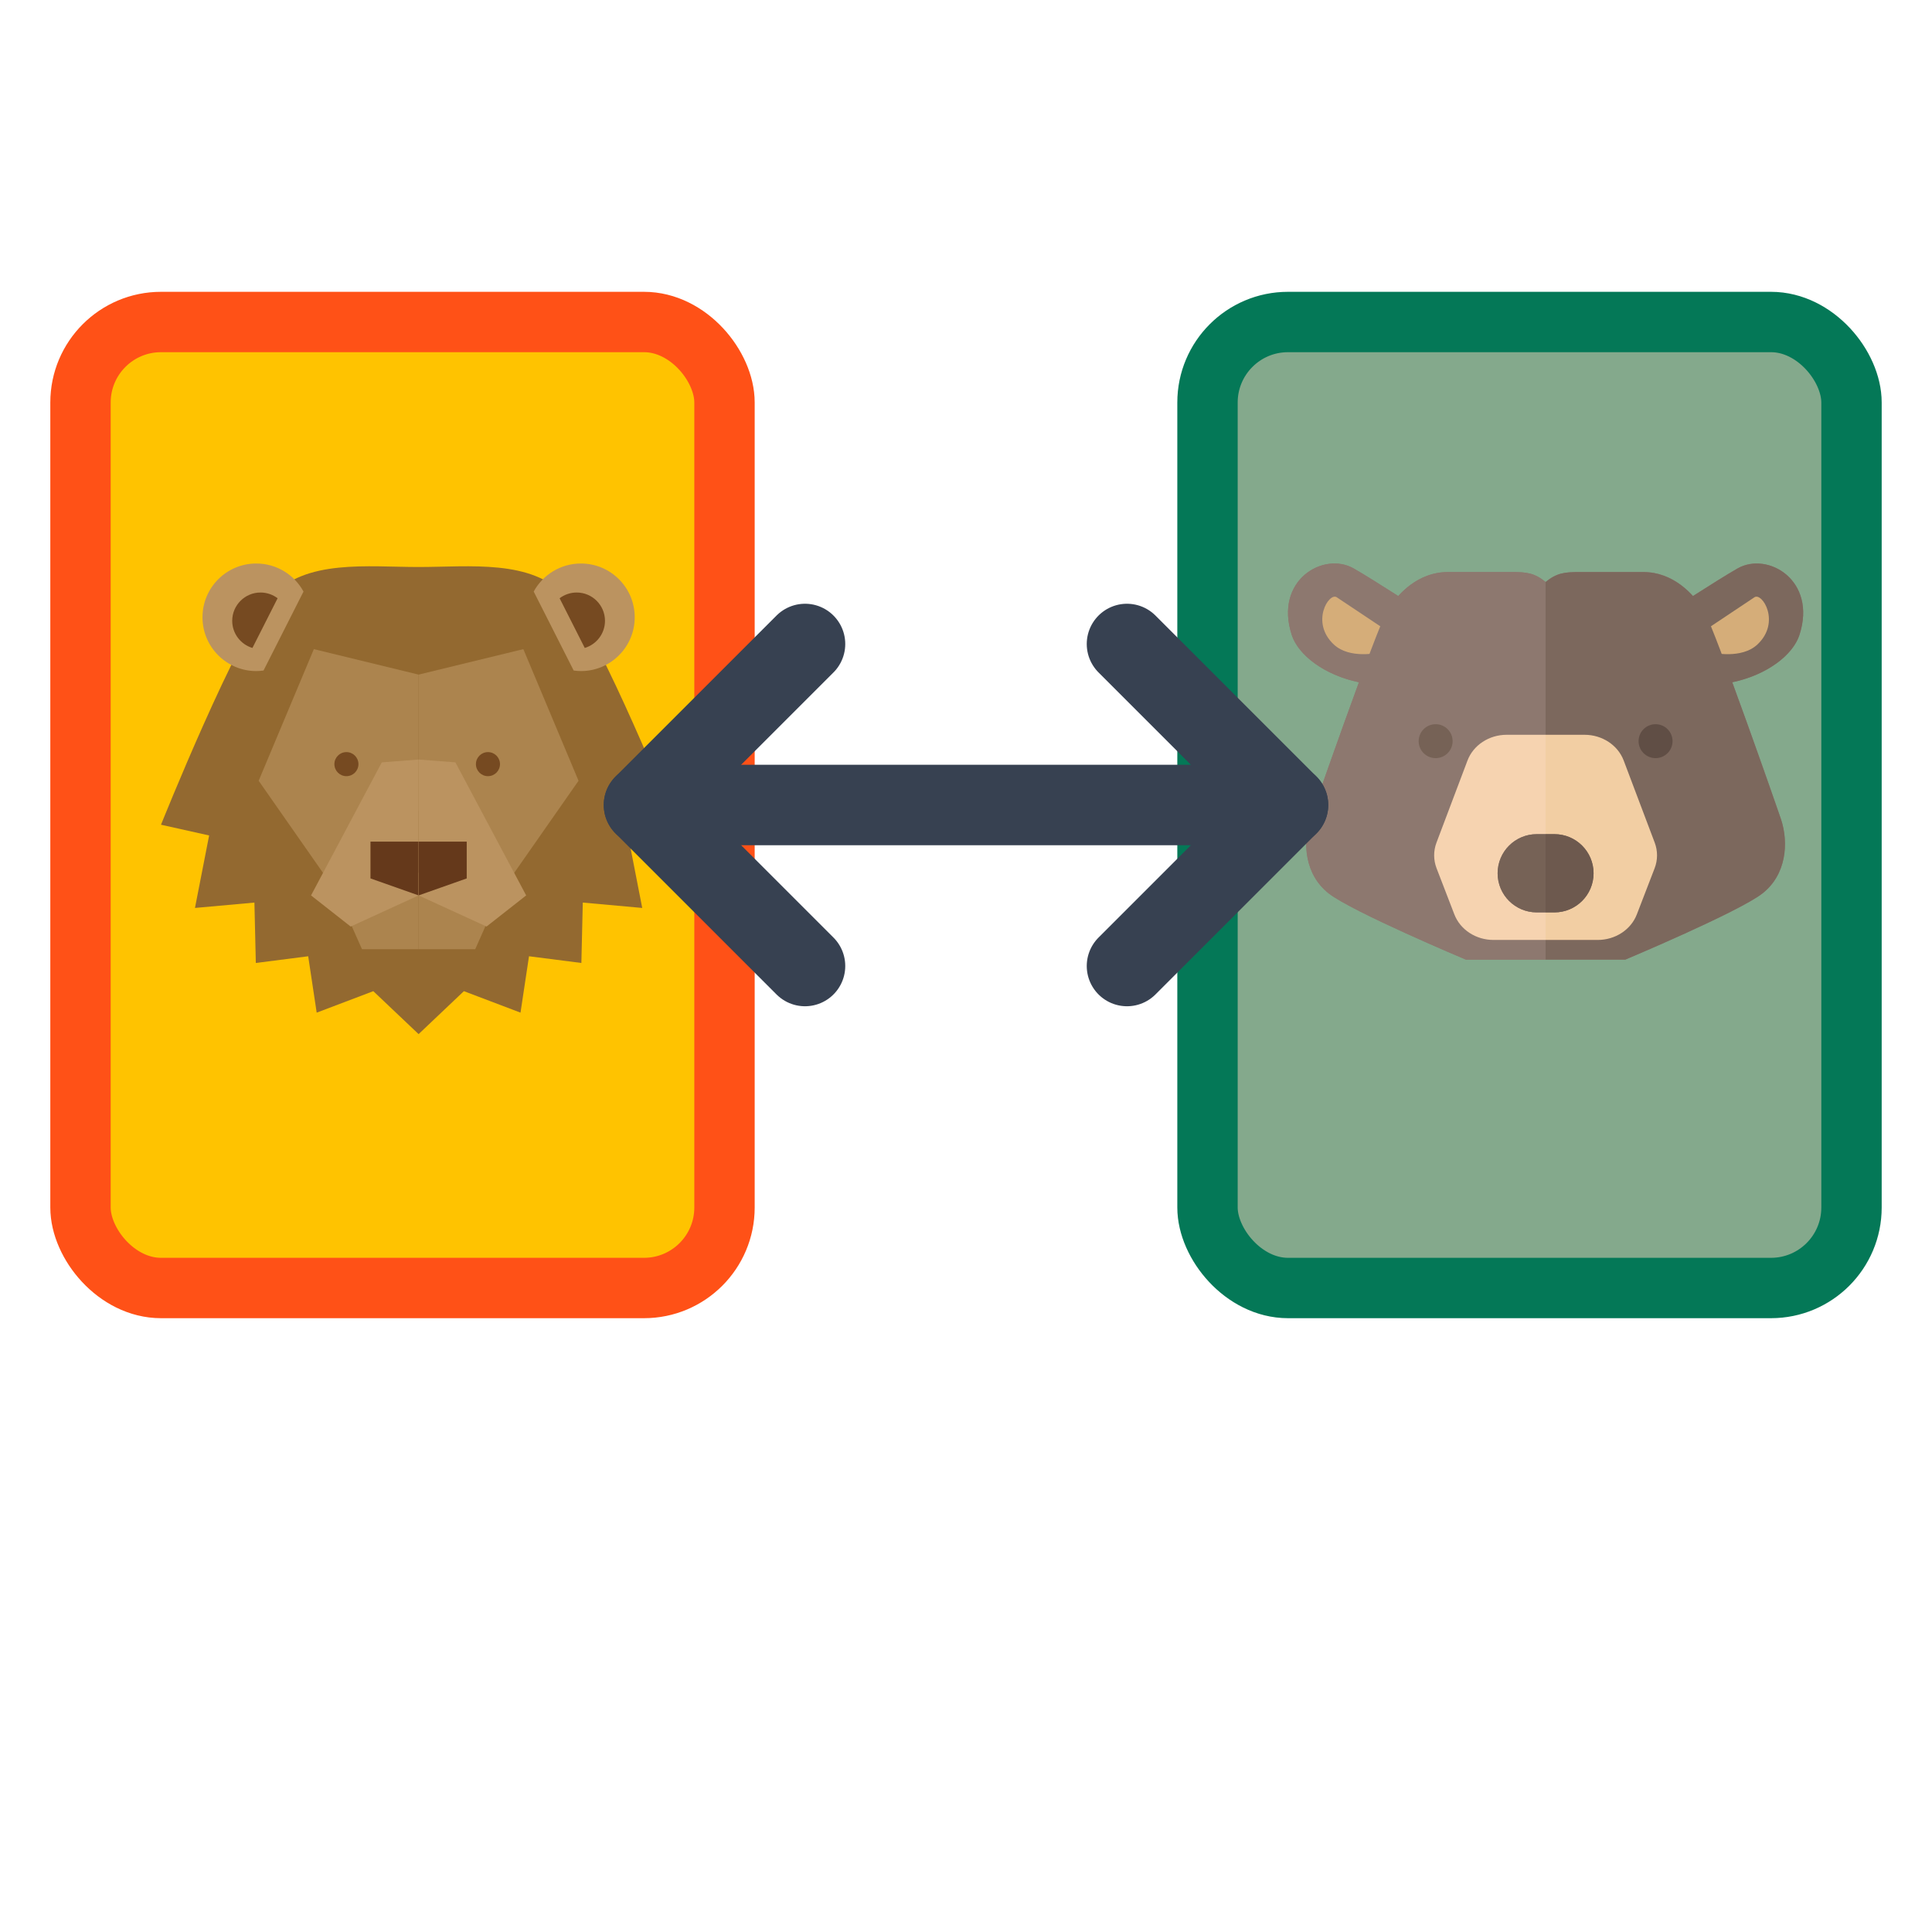 <svg width="48" height="48" viewBox="0 0 48 48" fill="none" xmlns="http://www.w3.org/2000/svg">
  <!-- Left card with lion -->
  <rect x="2" y="8" width="16" height="24" rx="2" fill="#FFC300" stroke="#FF5117" stroke-width="1.5"/>
  <g transform="translate(4, 14) scale(0.025)">
    <path style="fill:#936930;" d="M512,259.599c0,0-75.96-189.421-109.717-226.771C368.526-4.528,306.638,3.48,256,3.48 c-50.638,0-112.526-8.008-146.283,29.349C75.954,70.178,0,259.599,0,259.599l47.828,10.673l-14.072,72.035l59.079-5.343 l1.405,60.025l52.043-6.666l8.44,56.031l56.269-21.346L256,467.696l45.007-42.687l56.27,21.346l8.44-56.031l52.043,6.666 l1.405-60.025l59.079,5.343l-14.066-72.035L512,259.599z"></path>
    <polygon style="fill:#AC844E;" points="165.98,307.34 199.743,383.301 256,383.301 256,307.34"></polygon>
    <polygon style="fill:#AC844E;" points="256,110.419 151.914,85.103 97.055,215.916 168.796,318.597 256,245.452"></polygon>
    <polygon style="fill:#BB9360;" points="256,194.814 256,329.853 188.481,360.794 149.105,329.853 219.428,197.623"></polygon>
    <polygon style="fill:#65391B;" points="256,276.399 208.177,276.399 208.177,312.971 256,329.853"></polygon>
    <polygon style="fill:#AC844E;" points="346.026,307.34 312.27,383.301 256,383.301 256,307.34"></polygon>
    <polygon style="fill:#AC844E;" points="256,110.419 360.086,85.103 414.944,215.916 343.204,318.597 256,245.452"></polygon>
    <polygon style="fill:#BB9360;" points="256,194.814 256,329.853 323.519,360.794 362.907,329.853 292.566,197.623"></polygon>
    <polygon style="fill:#65391B;" points="256,276.399 303.828,276.399 303.828,312.971 256,329.853"></polygon>
    <path style="fill:#764A21;" d="M196.219,199.386c0,6.603-5.355,11.959-11.959,11.959c-6.597,0-11.946-5.355-11.946-11.959 c0-6.604,5.349-11.953,11.946-11.953C190.863,187.433,196.219,192.782,196.219,199.386z"></path>
    <path style="fill:#764A21;" d="M336.877,199.386c0,6.603-5.349,11.959-11.952,11.959c-6.597,0-11.959-5.355-11.959-11.959 c0-6.604,5.362-11.953,11.959-11.953C331.527,187.433,336.877,192.782,336.877,199.386z"></path>
    <path style="fill:#BB9360;" d="M94.679,0C65.162,0,41.232,23.93,41.232,53.447c0,29.524,23.93,53.454,53.447,53.454 c2.458,0,4.848-0.225,7.212-0.539l39.739-78.481C132.562,11.268,114.941,0,94.679,0z"></path>
    <path style="fill:#764A21;" d="M90.867,83.924c-11.607-3.462-20.092-14.242-20.092-26.959c0-15.514,12.617-28.131,28.125-28.131 c6.239,0,12.165,2.063,16.982,5.707L90.867,83.924z"></path>
    <path style="fill:#BB9360;" d="M417.315,0c29.524,0,53.46,23.93,53.46,53.447c0,29.524-23.936,53.454-53.46,53.454 c-2.446,0-4.841-0.225-7.199-0.539l-39.733-78.481C379.444,11.268,397.066,0,417.315,0z"></path>
    <path style="fill:#764A21;" d="M421.133,83.924c11.614-3.462,20.099-14.242,20.099-26.959c0-15.514-12.623-28.131-28.132-28.131 c-6.233,0-12.165,2.063-16.975,5.707L421.133,83.924z"></path>
  </g>
  
  <!-- Right card with bear -->
  <rect x="30" y="8" width="16" height="24" rx="2" fill="#84A98C" stroke="#047857" stroke-width="1.5"/>
  <g transform="translate(32, 14) scale(0.025)">
    <path style="fill:#8D786F;" d="M446.687,4.946c-10.483,5.993-28.819,17.535-44.262,27.395 C390.732,19.392,374.029,8.507,353.25,8.507c-3.714,0-59.856,0-64.244,0c-13.936,0-22.013,0.839-33.007,9.888 c-10.995-9.049-19.059-9.888-32.995-9.888c-4.4,0-60.542,0-64.26,0c-20.773,0-37.469,10.885-49.171,23.833 c-15.44-9.86-33.774-21.402-44.259-27.395c-30.053-17.18-79.21,11.736-61.607,66.008c6.547,20.196,32.636,39.924,66.799,47.051 c-20.789,56.61-45.587,127.587-48.395,136.013c-7.924,23.765-5.279,55.447,18.479,73.929 c23.771,18.482,136.206,65.715,136.206,65.715h64.531H256h14.67h64.531c0,0,112.445-47.233,136.204-65.715 c23.77-18.482,26.412-50.164,18.484-73.929c-2.804-8.426-27.609-79.404-48.388-136.013c34.155-7.127,60.243-26.855,66.787-47.051 C525.901,16.681,476.74-12.234,446.687,4.946z"></path>
    <path style="fill:#8D786F;" d="M136.452,49.682c0,0-50.604-33.001-71.137-44.737c-30.053-17.18-79.21,11.736-61.607,66.008 c8.193,25.272,46.939,49.871,93.879,49.871L136.452,49.682z"></path>
    <path style="fill:#D5AD79;" d="M94.648,64.353c0,0-35.195-23.469-46.204-30.804c-7.766-5.179-26.401,24.936-2.929,46.94 c15.889,14.896,44.736,8.065,44.736,8.065L94.648,64.353z"></path>
    <path style="fill:#8D786F;" d="M158.746,8.507c-29.037,0-50.158,21.228-60.716,39.71c-10.567,18.479-71.418,192.311-75.917,205.8 c-7.924,23.765-5.279,55.447,18.479,73.929c23.771,18.482,136.206,65.715,136.206,65.715h64.531H256V18.395 c-10.995-9.049-19.059-9.888-32.995-9.888C218.605,8.507,162.464,8.507,158.746,8.507z"></path>
    <path style="fill:#766256;" d="M163.598,176.561c0,9.321-7.557,16.868-16.875,16.868c-9.317,0-16.864-7.547-16.864-16.868 c0-9.314,7.547-16.862,16.864-16.862C156.041,159.699,163.598,167.247,163.598,176.561z"></path>
    <path style="fill:#7C685D;" d="M375.55,49.682c0,0,50.607-33.001,71.137-44.737c30.053-17.18,79.215,11.736,61.602,66.008 c-8.189,25.272-46.931,49.871-93.873,49.871L375.55,49.682z"></path>
    <path style="fill:#D5AD79;" d="M417.357,64.353c0,0,35.188-23.469,46.195-30.804c7.778-5.179,26.413,24.936,2.929,46.94 c-15.88,14.896-44.737,8.065-44.737,8.065L417.357,64.353z"></path>
    <path style="fill:#7C685D;" d="M353.25,8.507c29.043,0,50.171,21.228,60.729,39.71c10.558,18.479,71.411,192.311,75.911,205.8 c7.928,23.765,5.286,55.447-18.484,73.929c-23.759,18.482-136.204,65.715-136.204,65.715H270.67H256V18.395 c10.994-9.049,19.071-9.888,33.007-9.888C293.394,8.507,349.536,8.507,353.25,8.507z"></path>
    <path style="fill:#604E45;" d="M348.414,176.561c0,9.321,7.541,16.868,16.865,16.868c9.311,0,16.865-7.547,16.865-16.868 c0-9.314-7.553-16.862-16.865-16.862C355.955,159.699,348.414,167.247,348.414,176.561z"></path>
    <path style="fill:#F6D3B0;" d="M247.199,346.719c-21.477,0-38.878-17.4-38.878-38.868c0-21.471,17.401-38.872,38.878-38.872H256 v-98.762h-38.667c-17.538,0-33.169,10.268-38.965,25.612l-30.803,81.558c-3.116,8.261-3.085,17.263,0.087,25.497l17.667,45.839 c5.87,15.22,21.426,25.384,38.877,25.384H256v-27.388H247.199z"></path>
    <path style="fill:#F2CEA3;" d="M364.431,277.387l-30.813-81.558c-5.783-15.344-21.415-25.612-38.953-25.612H256v98.762h8.799 c21.465,0,38.878,17.401,38.878,38.872c0,21.468-17.413,38.868-38.878,38.868H256v27.388h51.803 c17.438,0,33.007-10.165,38.866-25.384l17.675-45.839C367.522,294.65,367.547,285.648,364.431,277.387z"></path>
    <path style="fill:#6D594E;" d="M264.8,346.719c21.465,0,38.878-17.4,38.878-38.868c0-21.471-17.413-38.872-38.878-38.872H256 v77.74H264.8z"></path>
    <path style="fill:#766256;" d="M208.321,307.851c0,21.468,17.401,38.868,38.878,38.868H256v-77.74h-8.801 C225.723,268.979,208.321,286.38,208.321,307.851z"></path>
  </g>
  
  <!-- Dual arrows in the center -->
  <!-- Left arrow -->
  <path d="M20 16 L16 20 L20 24" stroke="#374151" stroke-width="2" stroke-linecap="round" stroke-linejoin="round" fill="none"/>
  
  <!-- Right arrow -->
  <path d="M28 16 L32 20 L28 24" stroke="#374151" stroke-width="2" stroke-linecap="round" stroke-linejoin="round" fill="none"/>
  
  <!-- Arrow stems -->
  <line x1="16" y1="20" x2="32" y2="20" stroke="#374151" stroke-width="2" stroke-linecap="round"/>
</svg>